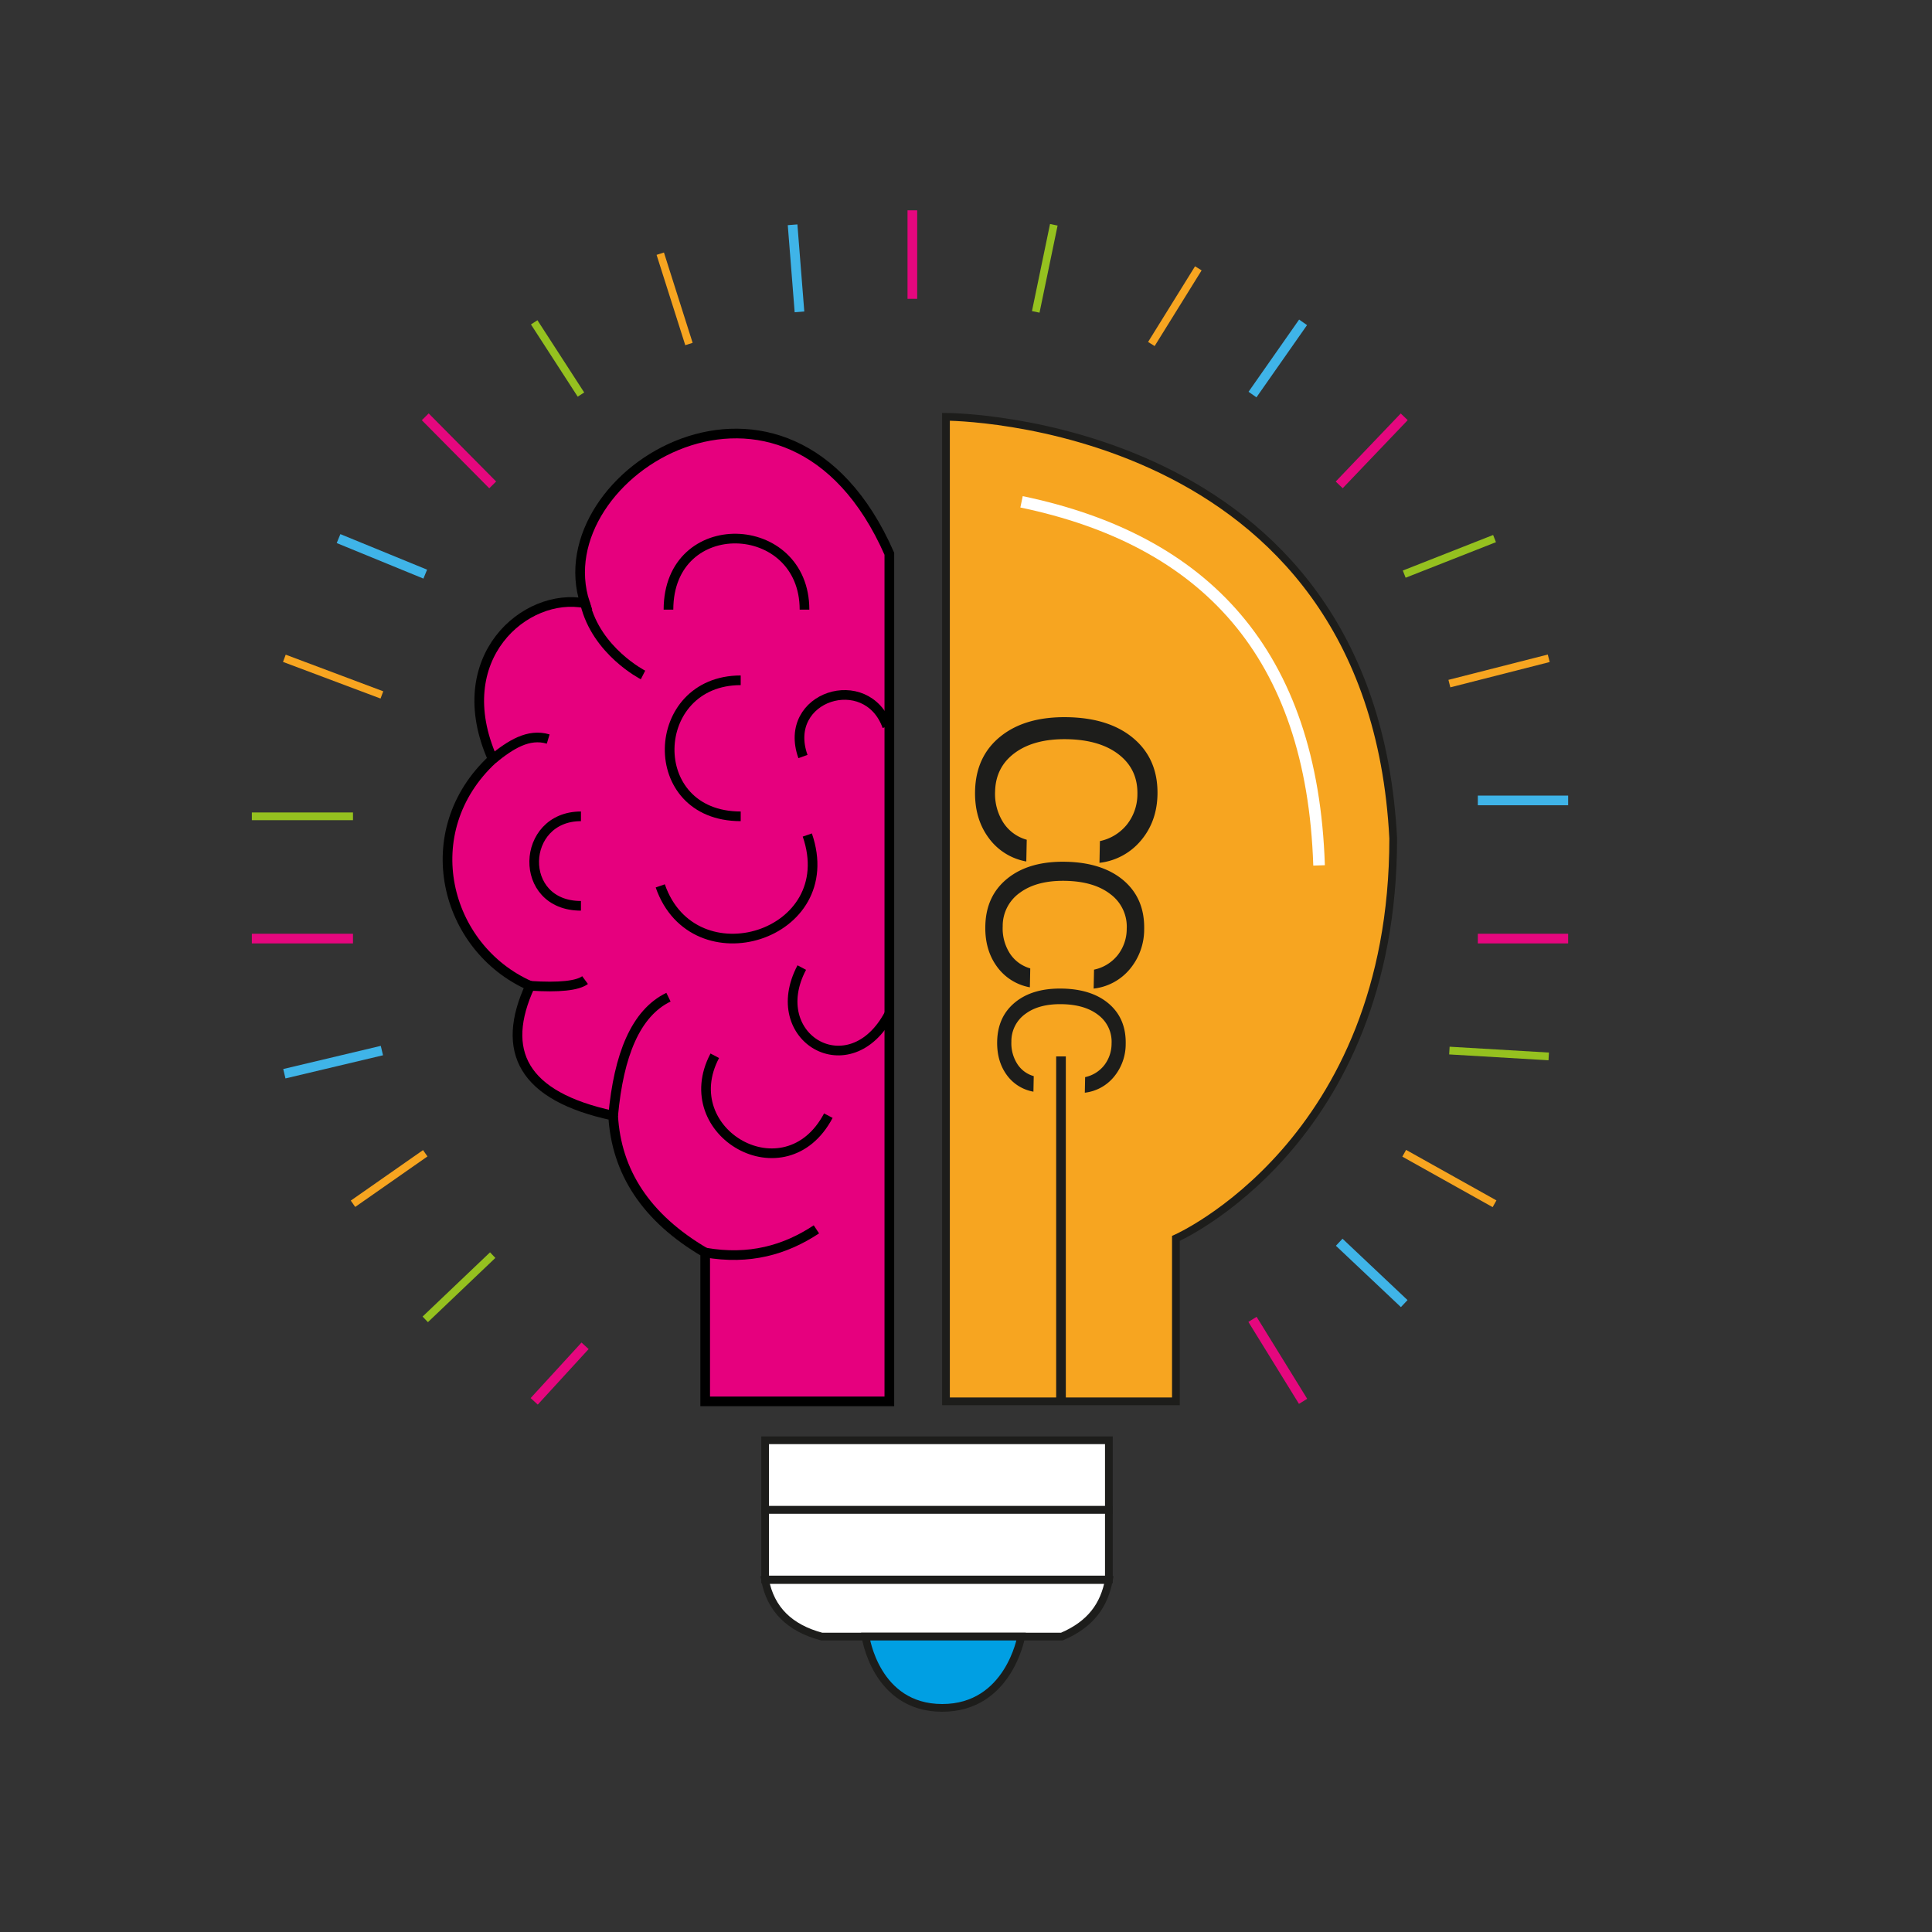 <svg xmlns="http://www.w3.org/2000/svg" viewBox="0 0 1000 1000"><rect x="0" y="0" width="1000" height="1000" fill="#333333" stroke="none"/><defs><style>.cls-1{fill:#fff;}.cls-1,.cls-12,.cls-2,.cls-3{stroke:#1d1d1b;}.cls-1,.cls-10,.cls-12,.cls-2,.cls-3,.cls-4,.cls-5,.cls-6,.cls-7,.cls-8,.cls-9{stroke-miterlimit:10;}.cls-1,.cls-2,.cls-3,.cls-7,.cls-8{stroke-width:4px;}.cls-2{fill:#009fe3;}.cls-3{fill:#f7a520;}.cls-10,.cls-12,.cls-4,.cls-6,.cls-7,.cls-8,.cls-9{fill:none;}.cls-4{stroke:#fff;stroke-width:6px;}.cls-5{fill:#e6007e;}.cls-5,.cls-6{stroke:#000;}.cls-10,.cls-12,.cls-5,.cls-6,.cls-9{stroke-width:5px;}.cls-7{stroke:#95c11f;}.cls-8{stroke:#f7a520;}.cls-9{stroke:#3fb4e8;}.cls-10{stroke:#e5077e;}.cls-11{fill:#1d1d1b;}</style></defs><title>creative concept logo</title><g id="Layer_1" data-name="Layer 1"><path class="cls-1" d="M425.31,847.09H549.63c15.07-6.43,21.87-16.33,24.33-29.28H396Q400.31,840.45,425.31,847.09Z"/><path class="cls-2" d="M448,847.09S453.22,884,487.7,884s40.87-36.9,40.87-36.9Z"/><path class="cls-3" d="M489.64,215.74V725.33h119V641s112.48-49.4,112.48-207C710,215.74,489.64,215.74,489.64,215.74Z"/><path class="cls-4" d="M528.75,259.74c94.7,19.75,150.41,78.14,154,188.19"/><path class="cls-5" d="M365,648.34v77h95.32V286.62c-52.55-119.76-179.64-41.55-157.49,25.66-30.71-6.11-71.2,28.11-47.81,80.66-40.38,37.41-24.94,97.76,19.34,117.31-15.56,33.72-4,57.18,43,67.21C319,606.49,334.28,630.35,365,648.34Z"/><path class="cls-6" d="M332.82,349.36s-24.12-12.27-30-37.08"/><path class="cls-6" d="M283.74,382.53c-10.27-3.07-19.57,3-28.72,10.41"/><path class="cls-6" d="M302.83,507.3c-3.95,2.92-13.36,3.93-28.47,2.95"/><path class="cls-6" d="M346,516.14c-17,8.25-25.76,29.94-28.63,61.32"/><path class="cls-6" d="M422.57,636.31c-16.14,10.69-34.75,16-57.57,12"/><path class="cls-6" d="M346,315.56c0-50.37,70.41-47.72,70.41,0"/><path class="cls-6" d="M383.39,422.53c-50.36,0-47.71-70.41,0-70.41"/><path class="cls-6" d="M300.7,468.85c-33.14,0-31.39-46.32,0-46.32"/><path class="cls-6" d="M417.86,432.2c18.12,52.35-58.94,75.93-76.11,26.33"/><path class="cls-6" d="M428.75,577.46c-22.17,42-79.79,8.75-58.78-31"/><path class="cls-6" d="M460.32,524.75C440,563.2,395.74,537.24,415,500.81"/><path class="cls-6" d="M415.61,391.58c-11.16-31.19,33-45.16,43.61-15.6"/><line class="cls-7" x1="276.5" y1="166.84" x2="300.7" y2="204.23"/><line class="cls-8" x1="341.75" y1="131.31" x2="356.6" y2="178.06"/><line class="cls-9" x1="410.24" y1="116.35" x2="413.81" y2="161.43"/><line class="cls-10" x1="472.23" y1="108.87" x2="472.23" y2="154.68"/><line class="cls-7" x1="545.45" y1="116.35" x2="536.1" y2="161.43"/><line class="cls-8" x1="595.94" y1="178.06" x2="620.25" y2="138.89"/><line class="cls-10" x1="220.11" y1="215.74" x2="255.02" y2="250.98"/><line class="cls-9" x1="175.23" y1="278.77" x2="220.11" y2="297.17"/><line class="cls-8" x1="147.18" y1="340.73" x2="197.67" y2="359.69"/><line class="cls-7" x1="130.36" y1="422.53" x2="182.71" y2="422.53"/><line class="cls-10" x1="130.36" y1="485.81" x2="182.71" y2="485.81"/><line class="cls-9" x1="147.18" y1="555.76" x2="197.67" y2="543.77"/><line class="cls-8" x1="182.71" y1="623.07" x2="220.11" y2="596.93"/><line class="cls-7" x1="220.11" y1="682.9" x2="255.02" y2="649.65"/><line class="cls-10" x1="276.5" y1="725.33" x2="302.83" y2="696.59"/><line class="cls-10" x1="648.29" y1="682.9" x2="674.47" y2="725.33"/><line class="cls-9" x1="693.17" y1="642.98" x2="726.82" y2="674.74"/><line class="cls-8" x1="726.82" y1="596.93" x2="773.57" y2="623.07"/><line class="cls-7" x1="750.2" y1="543.77" x2="801.62" y2="546.8"/><line class="cls-7" x1="726.82" y1="297.17" x2="773.57" y2="278.77"/><line class="cls-8" x1="750.2" y1="353.83" x2="801.62" y2="340.73"/><line class="cls-9" x1="674.47" y1="166.84" x2="648.29" y2="204.23"/><path class="cls-11" d="M525.49,518.75q9.07-7.38,24.45-7.06t24.19,8q8.79,7.69,8.53,20.65a26.56,26.56,0,0,1-6.07,17,22.92,22.92,0,0,1-15.09,8.24l.16-8.06a17.16,17.16,0,0,0,9.88-6.14,18.29,18.29,0,0,0,3.81-11.24,17.29,17.29,0,0,0-6.71-14.65q-6.89-5.49-18.86-5.73t-19,5a17.34,17.34,0,0,0-7.29,14.39,19.8,19.8,0,0,0,3,11.44,14.86,14.86,0,0,0,8.57,6.41l-.16,8.05A21.65,21.65,0,0,1,521,556.27q-5.07-7.08-4.87-17.21Q516.4,526.12,525.49,518.75Z"/><path class="cls-11" d="M518,381.07q12.9-10.29,34.7-9.85T587,382.43q12.46,10.77,12.11,28.85-.29,14-8.61,23.82a32.68,32.68,0,0,1-21.42,11.5l.23-11.25a24.43,24.43,0,0,0,14-8.58,25.28,25.28,0,0,0,5.41-15.7q.25-12.79-9.53-20.46t-26.78-8q-16.93-.33-27,7t-10.35,20.09a27.5,27.5,0,0,0,4.21,16,21.16,21.16,0,0,0,12.17,8.95l-.23,11.25a30.74,30.74,0,0,1-19.59-12.36q-7.22-9.9-6.93-24Q505.06,391.37,518,381.07Z"/><path class="cls-11" d="M521.54,454.63q11.24-9,30.23-8.58t29.91,9.76q10.86,9.39,10.54,25.13a32,32,0,0,1-7.49,20.75,28.45,28.45,0,0,1-18.66,10l.2-9.8a21.25,21.25,0,0,0,12.21-7.47,22,22,0,0,0,4.71-13.68,20.91,20.91,0,0,0-8.3-17.82q-8.52-6.69-23.32-7T528,462a21,21,0,0,0-9,17.51,23.89,23.89,0,0,0,3.66,13.92,18.46,18.46,0,0,0,10.6,7.8l-.2,9.8A26.83,26.83,0,0,1,516,500.28q-6.27-8.61-6-20.94Q510.3,463.61,521.54,454.63Z"/><line class="cls-12" x1="549.17" y1="546.8" x2="549.17" y2="723.98"/></g><g id="Layer_2" data-name="Layer 2"><rect class="cls-1" x="396.03" y="745.48" width="177.92" height="36.03"/><rect class="cls-1" x="396.03" y="781.52" width="177.92" height="36.03"/><line class="cls-10" x1="764.92" y1="485.81" x2="811.67" y2="485.81"/><line class="cls-9" x1="764.92" y1="414.3" x2="811.67" y2="414.3"/><line class="cls-10" x1="693.17" y1="250.98" x2="726.82" y2="215.74"/></g></svg>